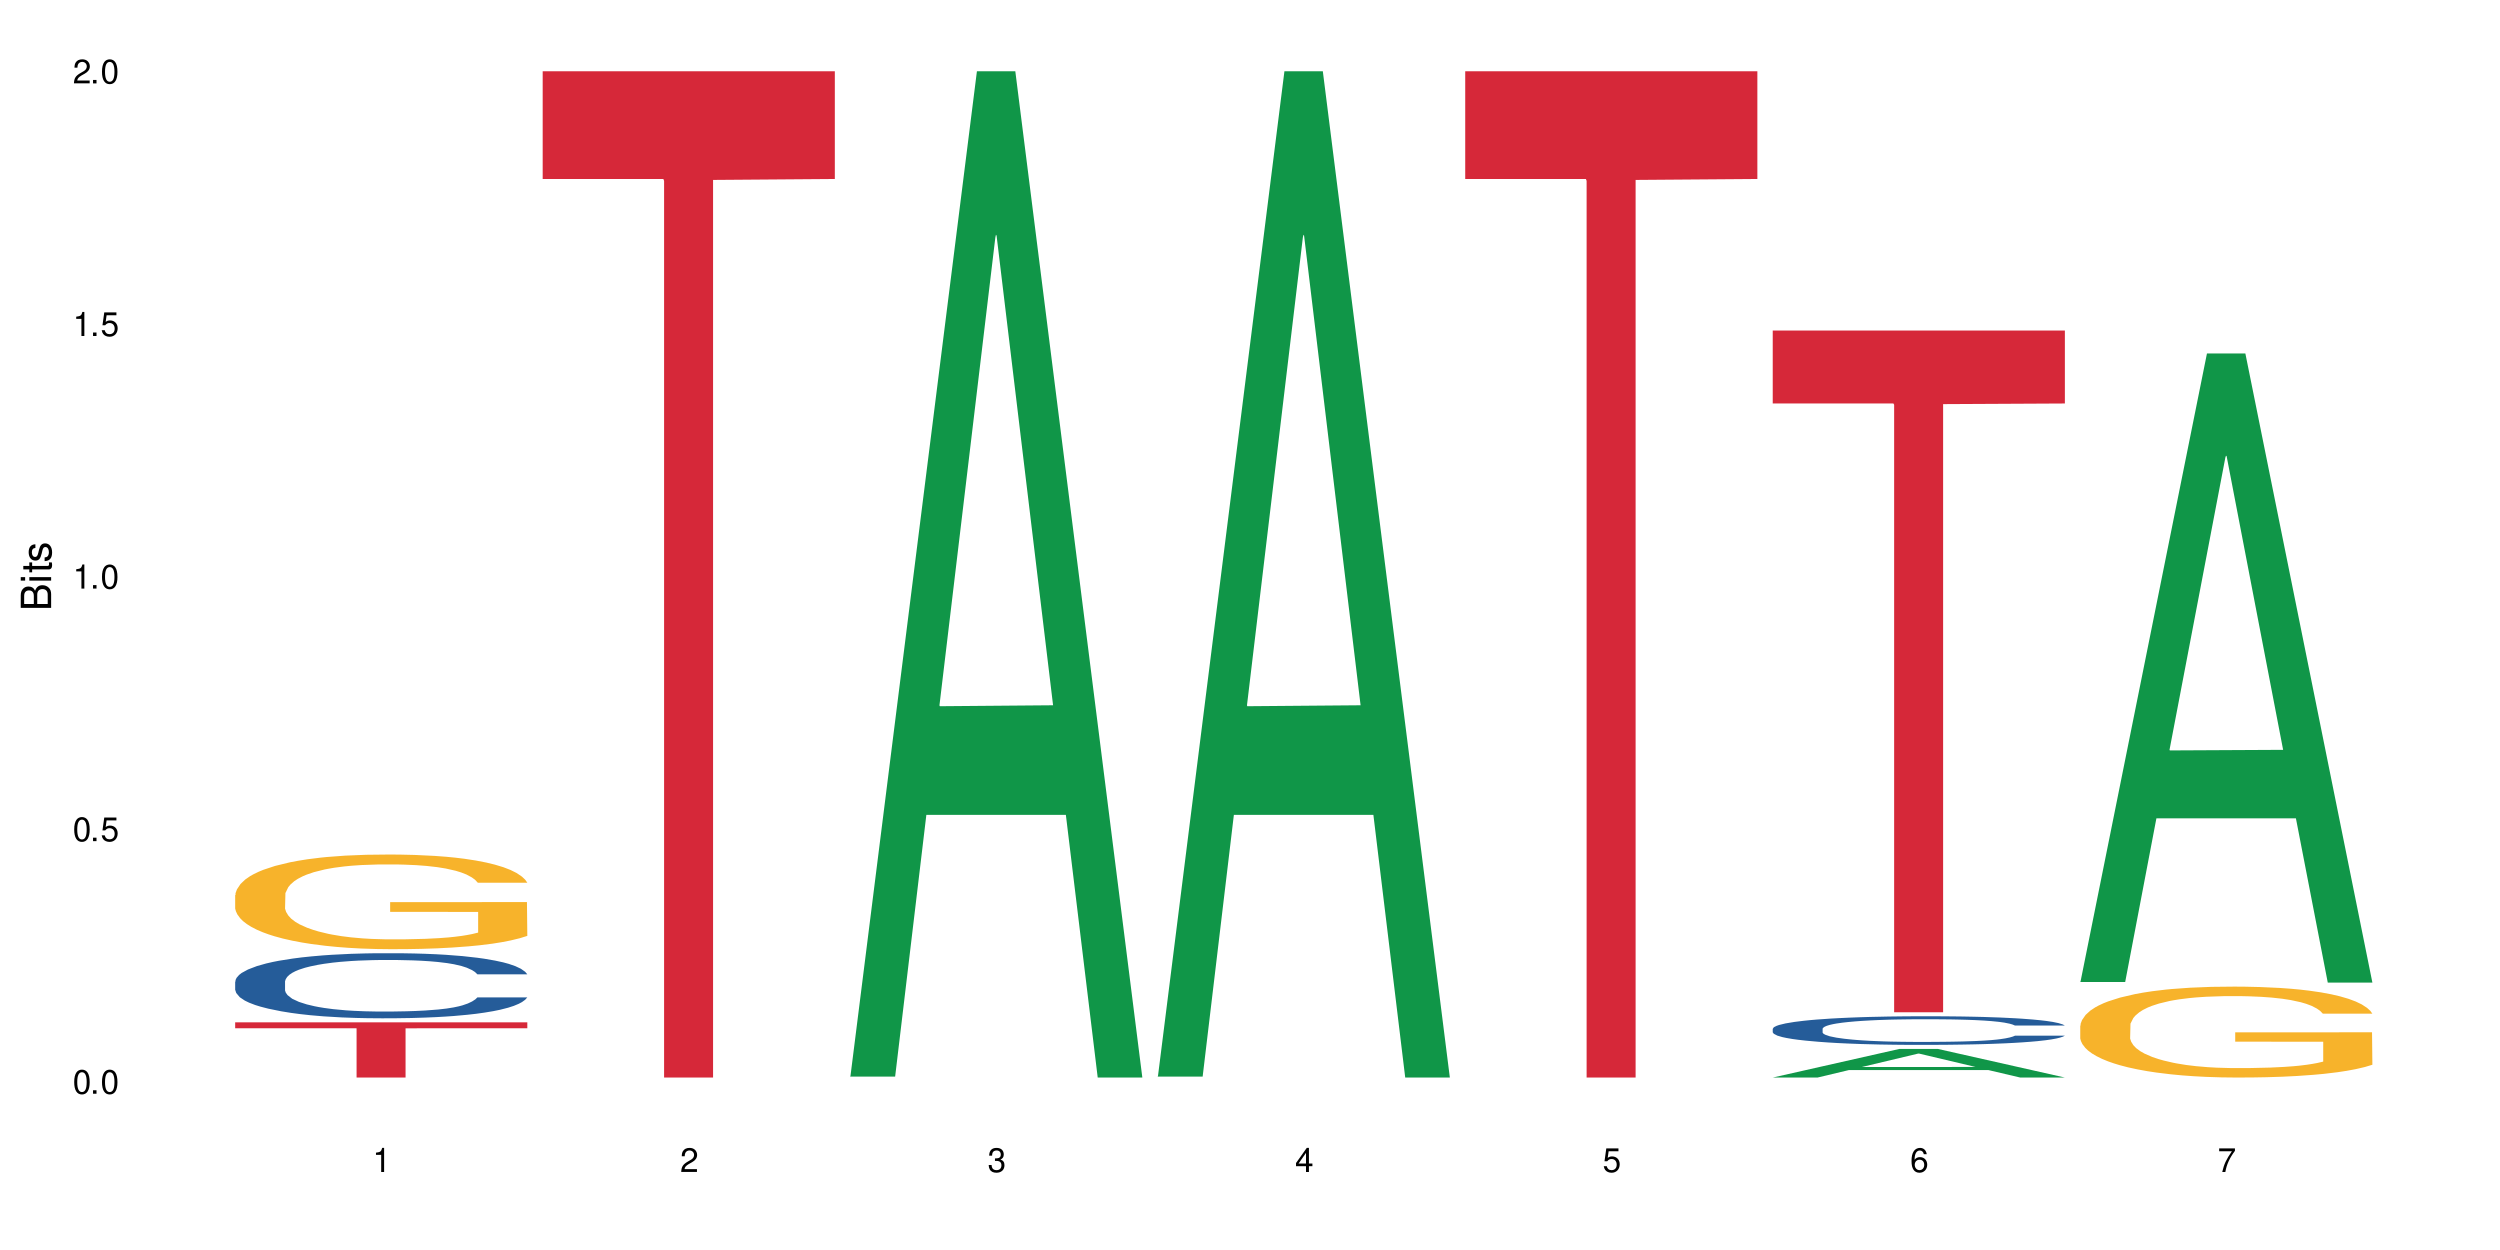 <?xml version="1.0" encoding="UTF-8"?>
<svg xmlns="http://www.w3.org/2000/svg" xmlns:xlink="http://www.w3.org/1999/xlink" width="720" height="360" viewBox="0 0 720 360">
<defs>
<g>
<g id="glyph-0-0">
</g>
<g id="glyph-0-1">
<path d="M 2.641 -6.938 C 2 -6.938 1.422 -6.656 1.078 -6.172 C 0.641 -5.562 0.406 -4.641 0.406 -3.359 C 0.406 -1.016 1.188 0.219 2.641 0.219 C 4.078 0.219 4.859 -1.016 4.859 -3.297 C 4.859 -4.641 4.656 -5.547 4.203 -6.172 C 3.844 -6.656 3.281 -6.938 2.641 -6.938 Z M 2.641 -6.188 C 3.547 -6.188 4 -5.25 4 -3.375 C 4 -1.406 3.562 -0.484 2.625 -0.484 C 1.734 -0.484 1.281 -1.438 1.281 -3.344 C 1.281 -5.25 1.734 -6.188 2.641 -6.188 Z M 2.641 -6.188 "/>
</g>
<g id="glyph-0-2">
<path d="M 1.828 -1 L 0.828 -1 L 0.828 0 L 1.828 0 Z M 1.828 -1 "/>
</g>
<g id="glyph-0-3">
<path d="M 4.562 -6.797 L 1.062 -6.797 L 0.547 -3.094 L 1.328 -3.094 C 1.719 -3.562 2.047 -3.734 2.578 -3.734 C 3.484 -3.734 4.062 -3.109 4.062 -2.094 C 4.062 -1.125 3.484 -0.531 2.578 -0.531 C 1.828 -0.531 1.375 -0.906 1.188 -1.672 L 0.328 -1.672 C 0.453 -1.109 0.547 -0.844 0.75 -0.594 C 1.125 -0.078 1.828 0.219 2.594 0.219 C 3.969 0.219 4.922 -0.781 4.922 -2.219 C 4.922 -3.562 4.031 -4.484 2.719 -4.484 C 2.25 -4.484 1.859 -4.359 1.469 -4.062 L 1.734 -5.969 L 4.562 -5.969 Z M 4.562 -6.797 "/>
</g>
<g id="glyph-0-4">
<path d="M 2.484 -4.938 L 2.484 0 L 3.328 0 L 3.328 -6.938 L 2.766 -6.938 C 2.469 -5.875 2.281 -5.734 0.984 -5.562 L 0.984 -4.938 Z M 2.484 -4.938 "/>
</g>
<g id="glyph-0-5">
<path d="M 4.859 -0.828 L 1.281 -0.828 C 1.359 -1.406 1.672 -1.781 2.5 -2.281 L 3.469 -2.828 C 4.406 -3.344 4.906 -4.062 4.906 -4.906 C 4.906 -5.484 4.672 -6.031 4.266 -6.406 C 3.859 -6.766 3.375 -6.938 2.719 -6.938 C 1.859 -6.938 1.219 -6.625 0.844 -6.031 C 0.609 -5.672 0.5 -5.234 0.484 -4.531 L 1.328 -4.531 C 1.359 -5.016 1.406 -5.281 1.531 -5.516 C 1.75 -5.938 2.188 -6.203 2.703 -6.203 C 3.469 -6.203 4.031 -5.641 4.031 -4.891 C 4.031 -4.344 3.719 -3.859 3.125 -3.516 L 2.234 -3 C 0.812 -2.172 0.406 -1.531 0.328 -0.016 L 4.859 -0.016 Z M 4.859 -0.828 "/>
</g>
<g id="glyph-0-6">
<path d="M 2.125 -3.188 L 2.578 -3.188 C 3.5 -3.188 3.984 -2.766 3.984 -1.922 C 3.984 -1.062 3.469 -0.531 2.594 -0.531 C 1.656 -0.531 1.203 -1 1.156 -2.016 L 0.312 -2.016 C 0.344 -1.453 0.438 -1.094 0.609 -0.781 C 0.953 -0.109 1.625 0.219 2.547 0.219 C 3.953 0.219 4.859 -0.625 4.859 -1.938 C 4.859 -2.828 4.516 -3.297 3.703 -3.594 C 4.344 -3.844 4.656 -4.328 4.656 -5.031 C 4.656 -6.219 3.875 -6.938 2.578 -6.938 C 1.203 -6.938 0.484 -6.172 0.453 -4.703 L 1.297 -4.703 C 1.312 -5.125 1.344 -5.359 1.453 -5.578 C 1.641 -5.969 2.062 -6.203 2.594 -6.203 C 3.344 -6.203 3.797 -5.75 3.797 -5 C 3.797 -4.516 3.609 -4.219 3.25 -4.047 C 3.016 -3.953 2.703 -3.922 2.125 -3.906 Z M 2.125 -3.188 "/>
</g>
<g id="glyph-0-7">
<path d="M 3.141 -1.672 L 3.141 0 L 3.984 0 L 3.984 -1.672 L 4.984 -1.672 L 4.984 -2.438 L 3.984 -2.438 L 3.984 -6.938 L 3.359 -6.938 L 0.266 -2.578 L 0.266 -1.672 Z M 3.141 -2.438 L 1 -2.438 L 3.141 -5.5 Z M 3.141 -2.438 "/>
</g>
<g id="glyph-0-8">
<path d="M 4.781 -5.125 C 4.609 -6.266 3.891 -6.938 2.844 -6.938 C 2.094 -6.938 1.422 -6.578 1.031 -5.953 C 0.594 -5.266 0.406 -4.422 0.406 -3.172 C 0.406 -2 0.578 -1.25 0.984 -0.641 C 1.359 -0.078 1.953 0.219 2.703 0.219 C 3.984 0.219 4.922 -0.75 4.922 -2.094 C 4.922 -3.375 4.062 -4.281 2.844 -4.281 C 2.172 -4.281 1.641 -4.031 1.281 -3.516 C 1.281 -5.234 1.828 -6.188 2.797 -6.188 C 3.391 -6.188 3.797 -5.797 3.938 -5.125 Z M 2.734 -3.531 C 3.547 -3.531 4.062 -2.953 4.062 -2.031 C 4.062 -1.156 3.484 -0.531 2.703 -0.531 C 1.922 -0.531 1.328 -1.188 1.328 -2.078 C 1.328 -2.938 1.906 -3.531 2.734 -3.531 Z M 2.734 -3.531 "/>
</g>
<g id="glyph-0-9">
<path d="M 4.984 -6.797 L 0.438 -6.797 L 0.438 -5.969 L 4.109 -5.969 C 2.5 -3.656 1.828 -2.234 1.328 0 L 2.219 0 C 2.594 -2.172 3.453 -4.047 4.984 -6.094 Z M 4.984 -6.797 "/>
</g>
<g id="glyph-1-0">
</g>
<g id="glyph-1-1">
<path d="M 0 -0.953 L 0 -4.891 C 0 -5.719 -0.234 -6.344 -0.734 -6.797 C -1.188 -7.234 -1.812 -7.469 -2.5 -7.469 C -3.547 -7.469 -4.188 -7 -4.625 -5.875 C -4.984 -6.688 -5.625 -7.094 -6.531 -7.094 C -7.172 -7.094 -7.734 -6.859 -8.141 -6.391 C -8.562 -5.922 -8.75 -5.344 -8.75 -4.5 L -8.75 -0.953 Z M -4.984 -2.062 L -7.766 -2.062 L -7.766 -4.219 C -7.766 -4.844 -7.688 -5.203 -7.453 -5.5 C -7.219 -5.812 -6.859 -5.969 -6.375 -5.969 C -5.891 -5.969 -5.531 -5.812 -5.297 -5.5 C -5.062 -5.203 -4.984 -4.844 -4.984 -4.219 Z M -0.984 -2.062 L -4 -2.062 L -4 -4.781 C -4 -5.766 -3.438 -6.359 -2.484 -6.359 C -1.547 -6.359 -0.984 -5.766 -0.984 -4.781 Z M -0.984 -2.062 "/>
</g>
<g id="glyph-1-2">
<path d="M -6.281 -1.797 L -6.281 -0.797 L 0 -0.797 L 0 -1.797 Z M -8.75 -1.797 L -8.75 -0.797 L -7.484 -0.797 L -7.484 -1.797 Z M -8.75 -1.797 "/>
</g>
<g id="glyph-1-3">
<path d="M -6.281 -3.047 L -6.281 -2.016 L -8.016 -2.016 L -8.016 -1.016 L -6.281 -1.016 L -6.281 -0.172 L -5.469 -0.172 L -5.469 -1.016 L -0.719 -1.016 C -0.078 -1.016 0.281 -1.453 0.281 -2.234 C 0.281 -2.5 0.25 -2.719 0.188 -3.047 L -0.641 -3.047 C -0.609 -2.906 -0.594 -2.766 -0.594 -2.562 C -0.594 -2.141 -0.719 -2.016 -1.156 -2.016 L -5.469 -2.016 L -5.469 -3.047 Z M -6.281 -3.047 "/>
</g>
<g id="glyph-1-4">
<path d="M -4.531 -5.25 C -5.766 -5.25 -6.469 -4.422 -6.469 -2.969 C -6.469 -1.516 -5.719 -0.562 -4.547 -0.562 C -3.562 -0.562 -3.094 -1.062 -2.734 -2.562 L -2.516 -3.484 C -2.344 -4.188 -2.094 -4.469 -1.641 -4.469 C -1.047 -4.469 -0.641 -3.875 -0.641 -3 C -0.641 -2.453 -0.797 -2 -1.062 -1.75 C -1.25 -1.594 -1.422 -1.531 -1.875 -1.469 L -1.875 -0.406 C -0.422 -0.453 0.281 -1.266 0.281 -2.922 C 0.281 -4.5 -0.5 -5.516 -1.719 -5.516 C -2.656 -5.516 -3.172 -4.984 -3.469 -3.734 L -3.703 -2.766 C -3.891 -1.953 -4.156 -1.609 -4.594 -1.609 C -5.188 -1.609 -5.547 -2.125 -5.547 -2.938 C -5.547 -3.75 -5.203 -4.172 -4.531 -4.203 Z M -4.531 -5.25 "/>
</g>
</g>
</defs>
<rect x="-72" y="-36" width="864" height="432" fill="rgb(100%, 100%, 100%)" fill-opacity="1"/>
<path fill-rule="nonzero" fill="rgb(14.51%, 36.078%, 60%)" fill-opacity="1" d="M 67.73 282.688 L 67.832 282.668 L 67.832 282.258 L 68.141 281.609 L 68.859 280.785 L 69.578 280.219 L 71.426 279.211 L 73.988 278.234 L 76.656 277.48 L 78.605 277.035 L 80.352 276.691 L 84.352 276.059 L 86.918 275.73 L 89.688 275.441 L 93.074 275.148 L 95.535 274.98 L 101.078 274.703 L 105.18 274.586 L 108.363 274.531 L 115.238 274.531 L 119.34 274.602 L 122.316 274.688 L 125.598 274.824 L 128.371 274.98 L 133.191 275.355 L 137.5 275.836 L 139.449 276.109 L 142.527 276.641 L 144.891 277.152 L 146.531 277.598 L 148.379 278.234 L 150.02 279.004 L 151.25 279.879 L 151.867 280.613 L 137.5 280.613 L 136.785 279.93 L 135.961 279.398 L 134.422 278.695 L 132.883 278.199 L 130.73 277.703 L 128.781 277.375 L 126.113 277.051 L 123.754 276.844 L 121.289 276.691 L 118.93 276.59 L 114.414 276.484 L 109.184 276.484 L 107.234 276.52 L 103.23 276.656 L 101.078 276.777 L 98 277.016 L 95.844 277.238 L 93.281 277.582 L 91.535 277.875 L 89.379 278.32 L 87.84 278.711 L 86.098 279.277 L 85.07 279.707 L 84.148 280.188 L 83.328 280.75 L 82.711 281.352 L 82.301 281.984 L 82.094 282.602 L 82.094 285.258 L 82.301 285.871 L 82.812 286.594 L 84.148 287.637 L 86.098 288.543 L 88.355 289.266 L 90.508 289.777 L 91.742 290.02 L 93.383 290.293 L 95.945 290.633 L 99.641 290.977 L 101.797 291.113 L 105.078 291.25 L 108.465 291.32 L 112.98 291.32 L 116.98 291.25 L 119.648 291.164 L 122.418 291.027 L 126.215 290.738 L 128.574 290.465 L 130.629 290.137 L 132.168 289.812 L 133.191 289.539 L 134.73 289.008 L 135.961 288.426 L 136.887 287.824 L 137.5 287.242 L 151.867 287.242 L 151.25 287.93 L 150.328 288.598 L 149.402 289.094 L 147.969 289.691 L 146.324 290.223 L 143.965 290.824 L 142.016 291.219 L 139.449 291.645 L 137.09 291.973 L 134.527 292.262 L 130.73 292.605 L 128.266 292.777 L 125.598 292.93 L 122.418 293.066 L 118.418 293.188 L 114.109 293.254 L 110.105 293.273 L 105.797 293.238 L 102.617 293.168 L 98.41 293.016 L 93.176 292.707 L 89.379 292.383 L 86.406 292.055 L 83.84 291.715 L 80.969 291.25 L 77.273 290.496 L 75.016 289.914 L 73.477 289.438 L 71.734 288.766 L 70.5 288.168 L 69.066 287.207 L 68.039 285.992 L 67.73 285.051 Z M 67.73 282.688 "/>
<path fill-rule="nonzero" fill="rgb(96.863%, 70.196%, 16.863%)" fill-opacity="1" d="M 67.73 257.781 L 67.832 257.754 L 67.832 257.258 L 68.242 256.137 L 69.27 254.594 L 70.605 253.32 L 72.039 252.324 L 72.965 251.805 L 74.504 251.055 L 75.836 250.508 L 79.223 249.387 L 83.531 248.34 L 85.891 247.895 L 88.559 247.469 L 92.355 246.996 L 94.102 246.82 L 99.438 246.422 L 105.488 246.176 L 112.16 246.102 L 115.238 246.125 L 119.441 246.223 L 125.188 246.5 L 128.473 246.746 L 131.039 246.996 L 133.707 247.32 L 136.988 247.82 L 140.066 248.418 L 142.527 249.016 L 144.992 249.762 L 147.043 250.559 L 148.789 251.43 L 150.328 252.477 L 151.25 253.348 L 151.867 254.219 L 137.605 254.219 L 136.785 253.348 L 135.859 252.676 L 134.32 251.852 L 132.781 251.254 L 131.242 250.781 L 128.371 250.133 L 125.906 249.734 L 122.828 249.387 L 119.855 249.164 L 116.469 249.016 L 114.414 248.965 L 108.977 248.965 L 104.055 249.137 L 101.18 249.336 L 99.129 249.535 L 96.254 249.91 L 94.512 250.211 L 93.484 250.41 L 90.406 251.18 L 88.355 251.879 L 87.227 252.352 L 85.789 253.098 L 84.762 253.77 L 83.633 254.766 L 83.02 255.512 L 82.199 257.207 L 82.094 261.691 L 82.402 262.637 L 83.02 263.656 L 83.84 264.555 L 85.07 265.5 L 86.301 266.223 L 88.457 267.191 L 90.305 267.84 L 91.742 268.266 L 94.512 268.938 L 95.641 269.16 L 98.309 269.609 L 101.078 269.957 L 104.465 270.258 L 107.027 270.406 L 111.133 270.531 L 116.363 270.531 L 122.52 270.383 L 126.422 270.184 L 129.09 269.984 L 130.832 269.809 L 132.988 269.535 L 134.527 269.285 L 135.961 269.012 L 137.707 268.586 L 137.707 262.637 L 112.363 262.609 L 112.363 259.82 L 151.762 259.797 L 151.867 269.535 L 149.711 270.207 L 147.043 270.855 L 144.48 271.352 L 141.812 271.777 L 138.016 272.25 L 134.938 272.547 L 130.215 272.895 L 125.906 273.121 L 121.395 273.27 L 117.391 273.344 L 112.672 273.371 L 108.465 273.32 L 103.949 273.172 L 100.359 272.973 L 97.074 272.723 L 93.793 272.398 L 89.688 271.875 L 87.02 271.453 L 84.25 270.93 L 81.48 270.305 L 79.016 269.633 L 77.375 269.109 L 75.734 268.512 L 73.988 267.766 L 72.348 266.918 L 71.117 266.148 L 69.988 265.277 L 69.168 264.453 L 68.348 263.332 L 67.938 262.438 L 67.73 261.664 Z M 67.73 257.781 "/>
<path fill-rule="nonzero" fill="rgb(83.922%, 15.686%, 22.353%)" fill-opacity="1" d="M 67.73 294.438 L 151.867 294.438 L 151.867 296.137 L 116.801 296.152 L 116.801 310.332 L 102.695 310.332 L 102.695 296.168 L 102.488 296.137 L 67.73 296.137 Z M 67.73 294.438 "/>
<path fill-rule="nonzero" fill="rgb(83.922%, 15.686%, 22.353%)" fill-opacity="1" d="M 156.293 20.527 L 240.43 20.527 L 240.43 51.547 L 205.363 51.82 L 205.363 310.332 L 191.258 310.332 L 191.258 52.094 L 191.051 51.547 L 156.293 51.547 Z M 156.293 20.527 "/>
<path fill-rule="nonzero" fill="rgb(6.275%, 58.824%, 28.235%)" fill-opacity="1" d="M 244.859 310.059 L 244.949 309.789 L 281.352 20.527 L 292.41 20.527 L 328.992 310.332 L 316.141 310.332 L 306.969 234.684 L 266.789 234.684 L 257.801 310.059 L 244.859 310.059 L 270.656 203.391 L 303.285 203.117 L 287.016 67.875 L 286.836 67.602 L 286.656 68.418 L 270.566 203.117 L 270.656 203.391 Z M 244.859 310.059 "/>
<path fill-rule="nonzero" fill="rgb(6.275%, 58.824%, 28.235%)" fill-opacity="1" d="M 333.422 310.059 L 333.512 309.789 L 369.914 20.527 L 380.973 20.527 L 417.555 310.332 L 404.703 310.332 L 395.535 234.684 L 355.355 234.684 L 346.363 310.059 L 333.422 310.059 L 359.219 203.391 L 391.848 203.117 L 375.578 67.875 L 375.398 67.602 L 375.219 68.418 L 359.129 203.117 L 359.219 203.391 Z M 333.422 310.059 "/>
<path fill-rule="nonzero" fill="rgb(83.922%, 15.686%, 22.353%)" fill-opacity="1" d="M 421.984 20.527 L 506.121 20.527 L 506.121 51.547 L 471.055 51.82 L 471.055 310.332 L 456.945 310.332 L 456.945 52.094 L 456.742 51.547 L 421.984 51.547 Z M 421.984 20.527 "/>
<path fill-rule="nonzero" fill="rgb(6.275%, 58.824%, 28.235%)" fill-opacity="1" d="M 510.547 310.324 L 510.637 310.316 L 547.043 302.09 L 558.098 302.09 L 594.684 310.332 L 581.828 310.332 L 572.66 308.18 L 532.48 308.18 L 523.492 310.324 L 510.547 310.324 L 536.348 307.293 L 568.977 307.285 L 552.707 303.438 L 552.527 303.43 L 552.348 303.453 L 536.258 307.285 L 536.348 307.293 Z M 510.547 310.324 "/>
<path fill-rule="nonzero" fill="rgb(14.51%, 36.078%, 60%)" fill-opacity="1" d="M 510.547 296.273 L 510.652 296.266 L 510.652 296.086 L 510.957 295.797 L 511.676 295.438 L 512.395 295.188 L 514.242 294.742 L 516.809 294.312 L 519.473 293.984 L 521.426 293.785 L 523.168 293.637 L 527.168 293.355 L 529.734 293.215 L 532.504 293.086 L 535.891 292.957 L 538.355 292.883 L 543.895 292.762 L 548 292.711 L 551.18 292.688 L 558.055 292.688 L 562.156 292.719 L 565.133 292.754 L 568.418 292.816 L 571.188 292.883 L 576.008 293.047 L 580.32 293.258 L 582.27 293.379 L 585.348 293.613 L 587.707 293.84 L 589.348 294.035 L 591.195 294.312 L 592.836 294.652 L 594.066 295.035 L 594.684 295.359 L 580.32 295.359 L 579.602 295.059 L 578.781 294.824 L 577.242 294.516 L 575.703 294.297 L 573.547 294.082 L 571.598 293.938 L 568.93 293.793 L 566.57 293.703 L 564.105 293.637 L 561.746 293.59 L 557.234 293.547 L 552 293.547 L 550.051 293.562 L 546.051 293.621 L 543.895 293.672 L 540.816 293.777 L 538.66 293.879 L 536.098 294.027 L 534.352 294.156 L 532.199 294.352 L 530.66 294.523 L 528.914 294.773 L 527.887 294.961 L 526.965 295.172 L 526.145 295.422 L 525.527 295.684 L 525.117 295.965 L 524.914 296.234 L 524.914 297.402 L 525.117 297.672 L 525.629 297.988 L 526.965 298.449 L 528.914 298.848 L 531.172 299.164 L 533.324 299.391 L 534.559 299.496 L 536.199 299.617 L 538.766 299.77 L 542.457 299.918 L 544.613 299.98 L 547.895 300.039 L 551.281 300.07 L 555.797 300.07 L 559.797 300.039 L 562.465 300 L 565.234 299.941 L 569.031 299.812 L 571.391 299.691 L 573.445 299.551 L 574.984 299.406 L 576.008 299.285 L 577.547 299.051 L 578.781 298.797 L 579.703 298.531 L 580.32 298.277 L 594.684 298.277 L 594.066 298.578 L 593.145 298.871 L 592.223 299.09 L 590.785 299.352 L 589.145 299.586 L 586.781 299.852 L 584.832 300.023 L 582.27 300.211 L 579.91 300.355 L 577.344 300.484 L 573.547 300.633 L 571.086 300.711 L 568.418 300.777 L 565.234 300.836 L 561.234 300.891 L 556.926 300.922 L 552.922 300.926 L 548.613 300.914 L 545.434 300.883 L 541.227 300.816 L 535.992 300.68 L 532.199 300.535 L 529.223 300.395 L 526.656 300.242 L 523.785 300.039 L 520.09 299.707 L 517.832 299.453 L 516.293 299.242 L 514.551 298.945 L 513.316 298.684 L 511.883 298.262 L 510.855 297.727 L 510.547 297.312 Z M 510.547 296.273 "/>
<path fill-rule="nonzero" fill="rgb(83.922%, 15.686%, 22.353%)" fill-opacity="1" d="M 510.547 95.188 L 594.684 95.188 L 594.684 116.203 L 559.617 116.387 L 559.617 291.523 L 545.512 291.523 L 545.512 116.57 L 545.305 116.203 L 510.547 116.203 Z M 510.547 95.188 "/>
<path fill-rule="nonzero" fill="rgb(6.275%, 58.824%, 28.235%)" fill-opacity="1" d="M 599.113 282.809 L 599.203 282.641 L 635.605 101.797 L 646.664 101.797 L 683.246 282.98 L 670.395 282.98 L 661.223 235.688 L 621.043 235.688 L 612.055 282.809 L 599.113 282.809 L 624.91 216.121 L 657.539 215.953 L 641.27 131.398 L 641.09 131.23 L 640.91 131.738 L 624.82 215.953 L 624.91 216.121 Z M 599.113 282.809 "/>
<path fill-rule="nonzero" fill="rgb(96.863%, 70.196%, 16.863%)" fill-opacity="1" d="M 599.113 295.359 L 599.215 295.336 L 599.215 294.859 L 599.625 293.781 L 600.652 292.301 L 601.984 291.078 L 603.422 290.125 L 604.344 289.621 L 605.883 288.902 L 607.219 288.379 L 610.602 287.301 L 614.914 286.297 L 617.273 285.867 L 619.941 285.461 L 623.738 285.004 L 625.48 284.84 L 630.816 284.457 L 636.871 284.215 L 643.539 284.145 L 646.617 284.168 L 650.824 284.266 L 656.57 284.527 L 659.852 284.766 L 662.418 285.004 L 665.086 285.316 L 668.367 285.793 L 671.445 286.367 L 673.91 286.941 L 676.371 287.66 L 678.426 288.426 L 680.168 289.262 L 681.707 290.266 L 682.633 291.105 L 683.246 291.941 L 668.984 291.941 L 668.164 291.105 L 667.242 290.457 L 665.703 289.668 L 664.164 289.094 L 662.625 288.641 L 659.75 288.02 L 657.289 287.637 L 654.211 287.301 L 651.234 287.086 L 647.848 286.941 L 645.797 286.895 L 640.359 286.895 L 635.434 287.062 L 632.559 287.254 L 630.508 287.445 L 627.637 287.805 L 625.891 288.09 L 624.863 288.281 L 621.785 289.023 L 619.734 289.691 L 618.605 290.148 L 617.168 290.863 L 616.145 291.512 L 615.016 292.469 L 614.398 293.184 L 613.578 294.812 L 613.477 299.117 L 613.785 300.023 L 614.398 301.004 L 615.219 301.867 L 616.453 302.773 L 617.684 303.469 L 619.836 304.402 L 621.684 305.023 L 623.121 305.43 L 625.891 306.074 L 627.02 306.289 L 629.688 306.723 L 632.457 307.055 L 635.844 307.344 L 638.41 307.488 L 642.512 307.605 L 647.746 307.605 L 653.902 307.461 L 657.801 307.27 L 660.469 307.078 L 662.211 306.914 L 664.367 306.648 L 665.906 306.41 L 667.344 306.148 L 669.086 305.742 L 669.086 300.023 L 643.742 300 L 643.742 297.32 L 683.145 297.297 L 683.246 306.648 L 681.094 307.297 L 678.426 307.918 L 675.859 308.395 L 673.191 308.801 L 669.395 309.258 L 666.316 309.543 L 661.598 309.879 L 657.289 310.094 L 652.773 310.238 L 648.773 310.309 L 644.051 310.332 L 639.844 310.285 L 635.332 310.141 L 631.738 309.949 L 628.457 309.711 L 625.172 309.398 L 621.07 308.898 L 618.402 308.492 L 615.629 307.988 L 612.859 307.391 L 610.398 306.746 L 608.758 306.242 L 607.113 305.668 L 605.371 304.953 L 603.73 304.137 L 602.496 303.398 L 601.367 302.559 L 600.547 301.77 L 599.727 300.695 L 599.316 299.832 L 599.113 299.094 Z M 599.113 295.359 "/>
<g fill="rgb(0%, 0%, 0%)" fill-opacity="1">
<use xlink:href="#glyph-0-1" x="20.965" y="314.993"/>
<use xlink:href="#glyph-0-2" x="25.965" y="314.993"/>
<use xlink:href="#glyph-0-1" x="28.965" y="314.993"/>
</g>
<g fill="rgb(0%, 0%, 0%)" fill-opacity="1">
<use xlink:href="#glyph-0-1" x="20.965" y="242.251"/>
<use xlink:href="#glyph-0-2" x="25.965" y="242.251"/>
<use xlink:href="#glyph-0-3" x="28.965" y="242.251"/>
</g>
<g fill="rgb(0%, 0%, 0%)" fill-opacity="1">
<use xlink:href="#glyph-0-4" x="20.965" y="169.509"/>
<use xlink:href="#glyph-0-2" x="25.965" y="169.509"/>
<use xlink:href="#glyph-0-1" x="28.965" y="169.509"/>
</g>
<g fill="rgb(0%, 0%, 0%)" fill-opacity="1">
<use xlink:href="#glyph-0-4" x="20.965" y="96.767"/>
<use xlink:href="#glyph-0-2" x="25.965" y="96.767"/>
<use xlink:href="#glyph-0-3" x="28.965" y="96.767"/>
</g>
<g fill="rgb(0%, 0%, 0%)" fill-opacity="1">
<use xlink:href="#glyph-0-5" x="20.965" y="24.024"/>
<use xlink:href="#glyph-0-2" x="25.965" y="24.024"/>
<use xlink:href="#glyph-0-1" x="28.965" y="24.024"/>
</g>
<g fill="rgb(0%, 0%, 0%)" fill-opacity="1">
<use xlink:href="#glyph-0-4" x="107.297" y="337.532"/>
</g>
<g fill="rgb(0%, 0%, 0%)" fill-opacity="1">
<use xlink:href="#glyph-0-5" x="195.863" y="337.532"/>
</g>
<g fill="rgb(0%, 0%, 0%)" fill-opacity="1">
<use xlink:href="#glyph-0-6" x="284.426" y="337.532"/>
</g>
<g fill="rgb(0%, 0%, 0%)" fill-opacity="1">
<use xlink:href="#glyph-0-7" x="372.988" y="337.532"/>
</g>
<g fill="rgb(0%, 0%, 0%)" fill-opacity="1">
<use xlink:href="#glyph-0-3" x="461.551" y="337.532"/>
</g>
<g fill="rgb(0%, 0%, 0%)" fill-opacity="1">
<use xlink:href="#glyph-0-8" x="550.117" y="337.532"/>
</g>
<g fill="rgb(0%, 0%, 0%)" fill-opacity="1">
<use xlink:href="#glyph-0-9" x="638.68" y="337.532"/>
</g>
<g fill="rgb(0%, 0%, 0%)" fill-opacity="1">
<use xlink:href="#glyph-1-1" x="14.725" y="176.012"/>
<use xlink:href="#glyph-1-2" x="14.725" y="168.012"/>
<use xlink:href="#glyph-1-3" x="14.725" y="165.012"/>
<use xlink:href="#glyph-1-4" x="14.725" y="162.012"/>
</g>
</svg>

